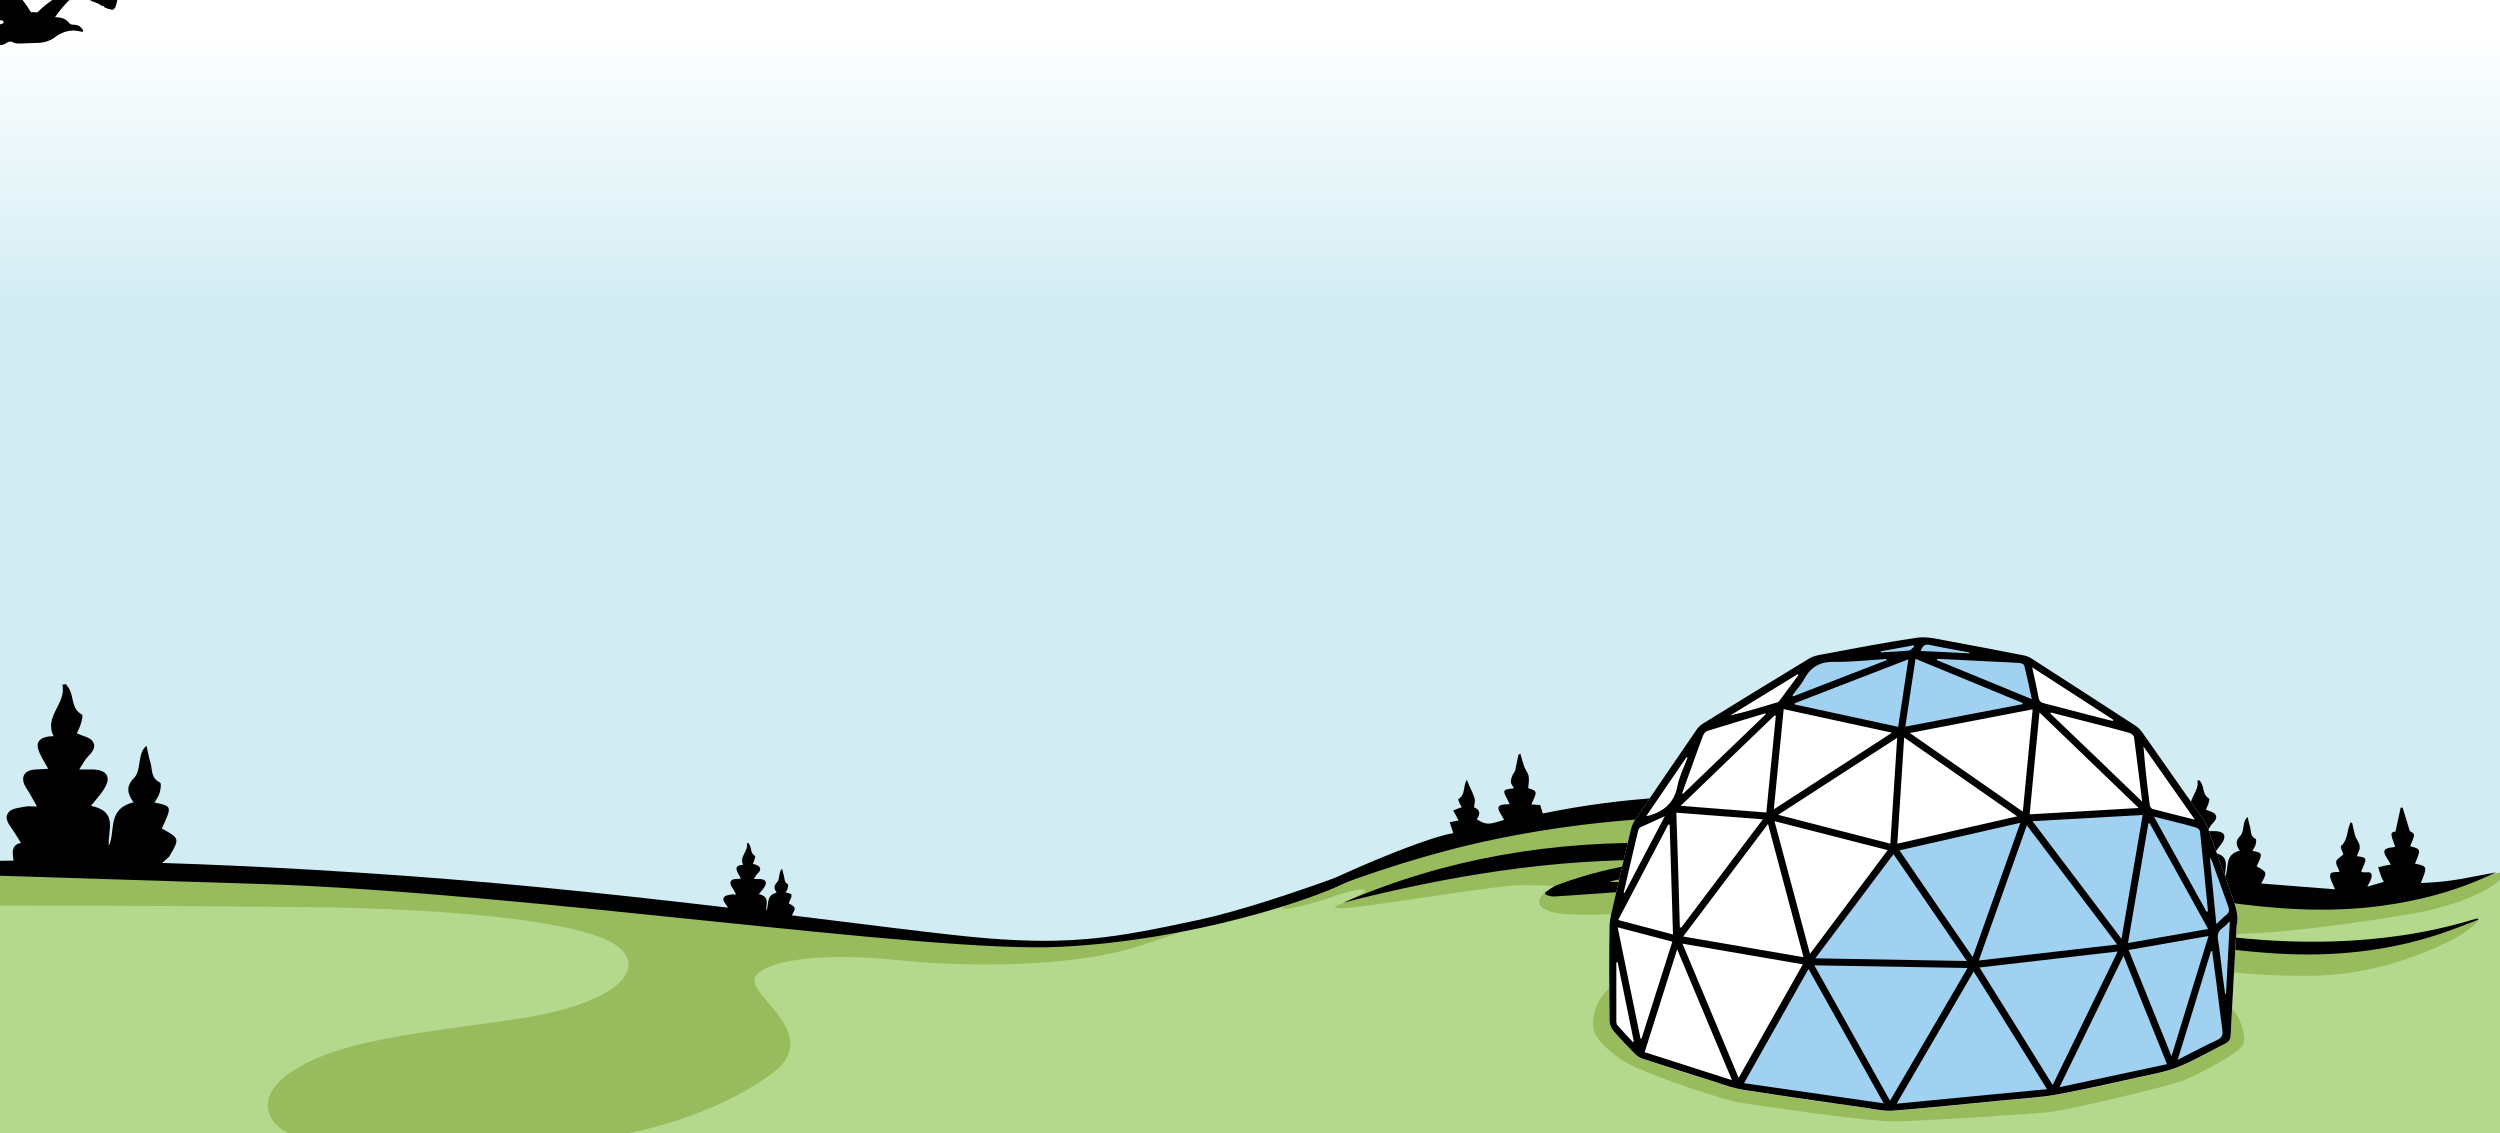 <?xml version="1.0" encoding="UTF-8"?> <svg xmlns="http://www.w3.org/2000/svg" xmlns:xlink="http://www.w3.org/1999/xlink" id="dome-footer-bg" viewBox="0 0 1500 680" shape-rendering="geometricPrecision" text-rendering="geometricPrecision"><rect x="0" y="0" width="1500" height="680" fill="#808080" stroke="none"/><style><![CDATA[#dome-footer-bg-seagull-2_to {animation: dome-footer-bg-seagull-2_to__to 10000ms linear infinite normal forwards}@keyframes dome-footer-bg-seagull-2_to__to { 0% {offset-distance: 0%} 21% {offset-distance: 0%} 43% {offset-distance: 25%} 62% {offset-distance: 50%} 84% {offset-distance: 75%} 100% {offset-distance: 100%}} #dome-footer-bg-seagull-1_to {animation: dome-footer-bg-seagull-1_to__to 10000ms linear infinite normal forwards}@keyframes dome-footer-bg-seagull-1_to__to { 0% {offset-distance: 0%} 11% {offset-distance: 20%} 24% {offset-distance: 40%} 39% {offset-distance: 60%} 53% {offset-distance: 80%} 100% {offset-distance: 100%}}]]></style><defs><linearGradient id="dome-footer-bg-rect1-fill" x1="754.33" y1="23.803" x2="754.33" y2="192.386" spreadMethod="pad" gradientUnits="userSpaceOnUse"><stop id="dome-footer-bg-rect1-fill-0" offset="0%" stop-color="rgb(255,255,255)"></stop><stop id="dome-footer-bg-rect1-fill-1" offset="100%" stop-color="rgb(209,236,243)"></stop></linearGradient></defs><g id="dome-footer-bg-dome"><rect id="dome-footer-bg-rect1" width="1508.7" height="572" rx="0" ry="0" transform="matrix(1 0 0 1 -3.2 -3.7)" fill="url(#dome-footer-bg-rect1-fill)" stroke="none" stroke-width="1" stroke-miterlimit="1"></rect><path id="dome-footer-bg-path1" d="M1457.6,542.3C1462.6,541.3,1497.7,524,1497.7,524L1505.7,524L1505.7,685L-2.9,685L-2.9,521.5C-2.9,521.5,196,522.7,453.9,551.2C642.2,572,678.2,569.2,768,538.3C897.8,493.7,1040.5,490.7,1040.5,490.7L1384.3,541.2L1457.6,542.3Z" fill="rgb(180,216,140)" stroke="none" stroke-width="1" stroke-miterlimit="1"></path><path id="dome-footer-bg-path2" d="M-2.9,521.5L-2.9,543.3C-2.9,543.3,99.2,543.3,187.3,544.3C275.4,545.3,349.8,553.2,369.6,567.1C389.4,581,370.6,602.8,308.2,611.7C245.8,620.6,202.2,624.6,174.4,643.4C146.7,662.2,164.5,685,196.2,685C227.9,685,282.4,685,329,685C375.6,685,429.1,669.1,462.8,644.4C496.5,619.7,444,595.8,453.9,585C463.8,574.2,501.5,572.1,539.1,576.1C576.8,580.1,643.1,581.1,684.8,567.2C726.4,553.3,726.4,553.3,726.4,553.3C726.4,553.3,644.2,573.1,542.1,561.2C440,549.3,245.8,528.5,150.7,523.5C55.6,518.5,-2.9,521.5,-2.9,521.5Z" fill="rgb(152,188,93)" stroke="none" stroke-width="1" stroke-miterlimit="1"></path><path id="dome-footer-bg-path3" d="M942.2,490.8C858.2,506.5,839.5,518.2,825.2,521.7C810.9,525.2,774.2,540.6,770,544C765.7,547.4,783,543.9,800.4,537.8C817.9,531.7,820.5,533.7,818.5,535.2C816.5,536.7,806,541.7,806,541.7C806,541.7,783.8,549,833.1,541.6C882.4,534.3,904.9,531.1,912.7,531.1C920.6,531.1,929.6,531.1,932.2,531.7C934.8,532.3,930,533.5,926.9,535.5C923.8,537.5,916.5,547.4,941.9,548.6C967.3,549.8,984.8,546,991.2,549.8C997.6,553.6,976.5,582.8,965.7,592.7C954.9,602.6,954.5,615.6,957.4,620.9C960.3,626.2,969.7,635.1,980.5,640C993.5,645.9,1032,659.9,1046,661.9C1060,663.9,1120.1,673.1,1137.6,672.8C1155.1,672.5,1221.4,668.3,1231,667.1C1240.6,665.9,1301.9,651.9,1311.2,647.8C1320.5,643.7,1343.2,632.2,1345.8,626.7C1348.4,621.2,1343.3,604.9,1332.3,599.8C1324.3,596,1313.5,575.8,1313.5,575.8L1323.1,581.1C1323.1,581.1,1347.6,585.8,1385.8,585.5C1424,585.2,1454.4,572.1,1468.9,565.1C1483.5,558.1,1488.8,550.7,1486.6,551.8C1484.4,552.9,1440,568.9,1395.4,570.3C1350.8,571.8,1331.5,560.4,1347,560.1C1362.5,559.8,1395.1,556.9,1444.7,548.7C1494.3,540.5,1511,520.3,1497.6,524C1484.1,527.7,1448,536.7,1436,537C1424,537.3,1347.9,539.3,1328.7,537.6C1309.4,535.9,1176.5,479,1176.5,479L973.4,487.8L942.2,490.8Z" fill="rgb(152,188,93)" stroke="none" stroke-width="1" stroke-miterlimit="1"></path><path id="dome-footer-bg-path4" d="M1452.5,529.8C1456.5,519.8,1456.5,519.8,1449,518.2C1452.6,509.5,1452.6,509.5,1446.1,507.7C1449.2,500.4,1449.2,500.4,1445.9,498.7C1444.3,493.4,1442.9,489,1441.6,484.6C1441.2,484.6,1440.8,484.6,1440.4,484.6C1439.4,489.2,1438.4,493.9,1437.3,498.9C1434.1,499.6,1434.1,499.6,1437.1,508.1C1436.6,508.2,1436.1,508.3,1435.6,508.4C1430.2,508.8,1429.3,510.7,1432.2,514.9C1433,516,1433.6,517.3,1434.5,518.8C1433.4,519,1432.9,519,1432.4,519.1C1430.6,519.5,1428.8,519.9,1426.9,520.3C1427.5,522.2,1428,524.1,1428.7,525.9C1429.2,527.2,1429.9,528.3,1430.3,529.1C1426.6,530.2,1423.5,531.1,1420.4,532C1421.2,530.1,1422.9,527.9,1423,525.7C1423.2,521.5,1418.4,524.6,1416.7,522.8C1420.4,514.6,1420.4,514.6,1414.1,513.7C1414.6,512.3,1415.3,511,1415.7,509.7C1415.9,508.6,1415.9,507.4,1415.5,506.3C1414.9,504.7,1413.7,503.3,1413.2,501.7C1412.4,499.1,1411.9,496.4,1411.3,493.8C1411,493.7,1410.6,493.5,1410.3,493.4C1410.2,493.7,1410.1,494.1,1410,494.4C1408,498.7,1408.8,504,1404.6,507.6C1404.3,507.9,1404.7,509,1404.9,509.7C1405.3,510.9,1405.8,512.2,1406,512.7C1404.2,514.3,1401.8,515.6,1401.7,517C1401.5,518.9,1403,521,1403.8,523C1401.4,523.7,1397.6,522.3,1398.1,526.1C1398.4,528.2,1399.7,530.3,1401,533.6C1385.8,532.4,1371.5,531.3,1356.7,530.1C1360.4,523.4,1360.4,523.4,1354,519.8C1357.7,511.8,1357.7,511.8,1351.4,510.5C1352.1,509.3,1352.9,508.2,1353.3,507C1353.6,505.8,1354,503.6,1353.4,503.4C1349.9,501.7,1350.8,498.6,1350,496.1C1349.4,494.2,1349.1,492.2,1348.6,490.2C1347.3,491.2,1347,492.3,1346.6,493.4C1345.8,496.2,1346,499.7,1344.1,501.6C1341,504.7,1341.7,507.3,1343.9,510.4C1334.4,512.7,1337.6,520.6,1335.1,526C1334.6,520.6,1338.7,513.8,1328.7,511.7C1329.7,510.4,1330.5,509.5,1331.2,508.5C1332,507.4,1332.9,506.3,1333.6,505.2C1335.9,501.3,1334.3,498.9,1329.5,498.7C1328.1,498.6,1326.7,498.7,1324.4,498.7C1325.7,496.7,1326.4,495.2,1327.6,494C1329.3,492.2,1330.7,490.3,1328.9,488.3C1327.9,487.2,1325.8,486.8,1323.5,485.8C1323.8,485.1,1324.5,483.8,1325,482.4C1325.3,481.3,1325.9,479.4,1325.4,479.1C1321.6,476.9,1322.5,473.1,1321,470.2C1320.7,469.5,1320.1,468.9,1319.7,468.2C1319.3,468.3,1318.8,468.3,1318.4,468.4C1320,475,1311.6,479.8,1315.3,486.8C1311.1,486.8,1309,488.3,1309.7,491.2C1310.3,493.7,1312,495.9,1313.3,498.6C1311.5,498.7,1310.1,498.8,1308.7,498.8C1305.5,499,1303.8,500.8,1304.6,503.5C1305,505,1306.1,506.3,1306.9,507.7C1307.6,509,1308.3,510.3,1309.3,512.1C1307.4,512.1,1306.3,511.9,1305.3,512.1C1303.2,512.5,1300.6,512.7,1299.4,513.9C1297.2,516.1,1299.2,518.4,1300.6,520.5C1301.5,521.8,1302.3,523.2,1303.6,525.2C1295.5,523.4,1288.3,522,1281.4,520C1276.9,518.7,1272.8,516.3,1268.5,514.4C1271.9,508.2,1271.9,508.2,1265.7,506.8C1266.5,504.5,1267.3,502.2,1268.2,499.8C1266.5,499.5,1265.2,499.3,1263.4,498.9C1264.2,497.5,1265,496.6,1265.3,495.5C1265.5,494.7,1265.4,493.7,1265,492.9C1264.2,491.1,1263,489.5,1262.4,487.7C1261.7,486,1261.5,484.1,1261.1,482.3C1260.7,482.3,1260.2,482.3,1259.7,482.2C1260.3,488.1,1253.7,492.6,1256.4,499C1249.9,500.2,1255,504.2,1254.1,507C1252.8,507.2,1251.4,507.5,1250.1,507.7C1249.9,509.2,1249.8,510.5,1249.6,512.3C1248.1,511.5,1246.2,511.2,1246,510.4C1244.9,506.4,1241.4,506.5,1237.6,506.7C1239,504,1241.1,501.8,1241.1,499.5C1241.2,495.2,1236.3,498.2,1234.2,496.5C1235.3,494.4,1237.3,492.2,1237.1,490.1C1237,488.6,1233.9,487.4,1231.9,486C1235.2,480,1235.2,480,1231.5,478.4C1230.2,473.7,1229.1,469.6,1228,465.6C1226.4,469.7,1226.3,474.2,1224.1,477.7C1222,481.1,1220.4,483.6,1223.8,487.1C1213,488.1,1220.2,493.4,1220.7,497.1C1218.5,497.3,1216.7,497.4,1214.8,497.5C1214.8,498.7,1214.8,499.5,1214.8,500.4C1214.8,501.2,1214.7,502.1,1214.6,503.4C1119.5,478.7,1023.6,467.8,925.7,488.1C925.1,486.2,924.6,484.6,924.1,483C922.2,482.9,920.6,482.8,918.8,482.6C922.5,474.7,922.5,474.7,916.9,472.9C917.1,470.5,917.6,468.1,917.2,465.8C916.9,463.8,915.3,462.1,914.6,460.1C913.7,457.6,913,455,912.2,452.1C911.3,452.8,911,453,911,453.1C910.3,456.2,909.8,459.3,909.1,462.3C908.9,463.2,908,464,907.6,464.9C907.1,466.3,906.4,467.8,906.5,469.1C906.6,470.4,907.7,471.6,908.4,473C901.6,473.7,901.4,474,904.4,479.6C904.9,480.5,905.3,481.4,905.8,482.5C904.8,482.6,904.2,482.6,903.7,482.6C898.9,482.7,897.9,484.3,900.3,488.2C901.1,489.4,901.7,490.7,902.5,491.9C892.9,495,892,495,886,491.6C888.3,488.6,888.3,485.8,884.4,484.4C884.6,482.4,885.2,480.7,884.8,479.2C884,476.5,882.7,473.9,881.5,471.3C881.1,470.3,880.7,469.3,880.1,467.8C877.6,472,879.5,476.8,875,479.4C874.8,479.5,875.3,480.9,875.6,481.7C876,482.6,876.6,483.5,877.1,484.3C875.1,485,873.6,485.6,871.9,486.3C873.1,488.5,874.1,490.4,875.2,492.3C873.3,492.6,871.9,492.9,869.8,493.3C870.6,495.6,871.3,497.7,872,499.9C854.9,502.3,786.5,531.1,769.9,543.6C775.4,541.5,780.9,539.4,786.4,537.3C822.5,523.4,859.3,511.3,897.7,503.4C932,496.3,966.8,492.1,1001.9,490.5C1029.9,489.2,1057.9,489.2,1085.5,493.2C1117.2,497.8,1148.8,503.4,1180.1,510C1230.9,520.7,1281.1,533.4,1332.7,540.9C1364.4,545.5,1396.1,547.8,1428.1,543.6C1452.7,540.4,1476,533.9,1497.6,523.4C1493.9,524.1,1489,525.1,1482.8,526.2C1467,529.6,1452.5,529.8,1452.5,529.8L1452.5,529.8Z" fill="rgb(1,1,1)" stroke="none" stroke-width="1" stroke-miterlimit="1"></path><path id="dome-footer-bg-path5" d="M806,541.6C868.5,525.6,932,515,997.3,516C993.4,516.8,989.5,517.3,985.6,517.9C967.9,520.5,950.7,524.8,934.1,531.1C931.5,532.1,929.3,534,927,535.5C927.2,536,927.4,536.4,927.5,536.9C929.1,537.3,930.7,538,932.3,537.9C939.8,537.5,947.2,536.9,954.7,536.4C971.5,535.3,988.3,533.8,1005.1,533.2C1030.2,532.3,1054.4,535.7,1076.7,546.8C1076.8,546.9,1077.1,546.6,1077.4,546.5C1071.2,541.1,1063.8,537.7,1055.7,535.3C1034.8,529.1,1013.1,529,991.5,529.2C983.3,529.3,975.1,529.2,965.6,529.2C967.6,528.6,968.3,528.3,969.2,528.1C975.9,527,982.6,525.9,989.3,524.7C1019.9,519.7,1050.6,519.1,1081.4,523.8C1114.8,529,1147.2,537.3,1179.2,547.1C1184.6,548.7,1189.9,550.4,1195.3,552.1C1195.4,551.8,1195.5,551.5,1195.6,551.2C1134.7,521.2,1068.8,507.7,999.9,505.9C932.3,504.1,867.2,514.9,806,541.6Z" fill="rgb(1,1,1)" stroke="none" stroke-width="1" stroke-miterlimit="1"></path><path id="dome-footer-bg-path6" d="M1483,552C1455.5,560.2,1427.3,564.1,1398.4,564.9C1360.8,565.9,1323.8,561.4,1287.1,554.3C1262.7,549.6,1238.7,543.6,1214.7,536.6C1220.3,539,1225.9,541.6,1231.7,543.8C1275.2,560,1320.5,569.5,1367.5,572.2C1399.6,574,1431,570.9,1461.4,561.2C1470,558.5,1478.3,555.1,1487.3,551.7C1486.3,551.2,1486.1,551.1,1486.1,551.1C1485,551.5,1484,551.7,1483,552Z" fill="rgb(1,1,1)" stroke="none" stroke-width="1" stroke-miterlimit="1"></path><g id="dome-footer-bg-g1"><path id="dome-footer-bg-path7" d="M1339.3,538C1334.3,524.1,1329.5,510.2,1324.5,496.2C1324,494.7,1323.1,493.3,1322.2,492C1309.9,474.4,1297.7,456.9,1285.3,439.4C1284.3,437.9,1282.9,436.6,1281.4,435.6C1260.7,422.1,1239.9,408.7,1219.1,395.3C1217.6,394.3,1215.8,393.6,1214.1,393.3C1198.7,390.3,1183.3,387.2,1167.9,384.5C1162.1,383.5,1156,381.9,1150.3,382.7C1131.3,385.5,1112.4,389.3,1093.5,392.7C1090.8,393.2,1088,393.7,1085.7,395.1C1064.2,408.1,1042.9,421.2,1021.5,434.4C1020.2,435.2,1019,436.4,1018.1,437.7C1005.7,455.7,993.4,473.8,981.1,491.9C980,493.6,979.1,495.5,978.6,497.5C975.1,512.3,971.6,527.1,968.2,542C967.2,546.6,965.7,551.2,965.7,555.8C965.4,574.7,965.5,593.6,965.7,612.5C965.7,614.6,966.6,617,968,618.6C972.2,623.5,976.6,628.1,981.1,632.6C982.3,633.8,984,634.9,985.7,635.4C1000.2,640.1,1014.7,644.8,1029.2,649.3C1034.8,651,1040.3,653.1,1046,654C1070.4,657.8,1094.9,661.3,1119.4,664.8C1124.8,665.6,1130.4,667,1135.7,666.5C1158.4,664.7,1181.1,662.3,1203.8,660.1C1213.9,659.1,1224.2,658.6,1234.2,656.8C1251,653.8,1267.6,649.9,1284.3,646.2C1292,644.5,1299.9,643.1,1307.1,640.2C1316.7,636.3,1325.7,630.9,1335.1,626.3C1337.3,625.2,1338.3,623.9,1338.4,621.3C1339.5,599.7,1340.7,578.1,1342,555.2C1343.5,549.9,1341.4,544,1339.3,538L1339.3,538Z" fill="rgb(255,255,255)" stroke="none" stroke-width="1" stroke-miterlimit="1"></path><path id="dome-footer-bg-path8" d="M1084.1,398.2C1083.7,399.4,1070.4,421.2,1070.4,421.2L1141,439C1141,439,1221.3,424.9,1221.3,423.3C1221.3,421.7,1216.9,396.7,1216.9,396.7L1154.8,384.2L1084.1,398.2Z" fill="rgb(160,209,241)" stroke="none" stroke-width="1" stroke-miterlimit="1"></path><path id="dome-footer-bg-path9" d="M1041.8,650.7L1085.8,574.5L1137,508.3L1216.9,490.9C1216.9,490.9,1287.9,487.3,1289.5,487.3C1291.1,487.3,1321.4,493.8,1321.4,495C1321.4,496.2,1341.2,549,1341.2,549L1335.9,622C1335.9,622,1322.2,633.7,1303.6,638.5C1285.1,643.3,1241.1,654.6,1230.2,655.9C1219.3,657.1,1143.5,664.8,1132.6,664C1121.6,663.2,1041.8,650.7,1041.8,650.7Z" fill="rgb(160,209,241)" stroke="none" stroke-width="1" stroke-miterlimit="1"></path><path id="dome-footer-bg-path10" d="M1342,555.1C1340.7,578,1339.5,599.6,1338.4,621.2C1338.3,623.7,1337.3,625.1,1335.1,626.2C1325.8,630.8,1316.7,636.2,1307.1,640.1C1299.9,643,1292,644.4,1284.3,646.1C1267.6,649.8,1251,653.6,1234.2,656.7C1224.2,658.5,1214,659,1203.8,660C1181.1,662.2,1158.5,664.6,1135.7,666.4C1130.3,666.8,1124.8,665.5,1119.4,664.7C1094.9,661.2,1070.4,657.7,1046,653.9C1040.3,653,1034.7,651,1029.2,649.2C1014.7,644.6,1000.2,640,985.7,635.3C984,634.8,982.4,633.7,981.1,632.5C976.6,627.9,972.1,623.3,968,618.5C966.7,616.9,965.7,614.5,965.7,612.4C965.5,593.5,965.4,574.6,965.7,555.7C965.8,551.1,967.2,546.5,968.2,541.9C971.6,527,975,512.2,978.6,497.4C979.1,495.4,980,493.5,981.1,491.8C993.4,473.7,1005.7,455.6,1018.1,437.6C1019,436.3,1020.2,435.2,1021.5,434.3C1042.9,421.1,1064.2,408,1085.7,395C1088,393.6,1090.8,393.1,1093.5,392.6C1112.4,389.1,1131.3,385.4,1150.3,382.6C1155.9,381.8,1162.1,383.3,1167.9,384.4C1183.3,387.2,1198.7,390.2,1214.1,393.2C1215.8,393.5,1217.6,394.2,1219.1,395.2C1239.9,408.6,1260.7,422,1281.4,435.5C1282.9,436.5,1284.2,437.8,1285.3,439.3C1297.6,456.8,1309.9,474.4,1322.2,491.9C1323.1,493.2,1323.9,494.6,1324.5,496.1C1329.5,510,1334.3,524,1339.3,537.9C1341.4,544,1343.5,549.9,1342,555.1L1342,555.1ZM1180.5,580.8C1149.6,580.3,1119.5,579.7,1088.6,579.2C1103.9,606.5,1118.8,633.2,1134,660.4C1149.6,633.8,1164.9,607.7,1180.5,580.8ZM1184.2,582.9C1168.7,609.5,1153.5,635.7,1138,662.2C1168.4,659.3,1198,656.4,1228.2,653.5C1213.4,629.7,1199,606.5,1184.2,582.9L1184.2,582.9ZM1270.3,566.7C1252.1,542.6,1234.3,519.2,1216.1,495.2C1206.4,522.6,1196.9,549.2,1187.3,576.3C1215.2,573.1,1242.4,569.9,1270.3,566.7ZM1187.7,580.5C1202.5,604.1,1216.9,627.3,1231.6,651C1244.7,624.2,1257.5,597.8,1270.6,570.9C1242.8,574.1,1215.6,577.3,1187.7,580.5ZM1130.2,662C1115,634.7,1100.2,608.3,1085.1,581.4C1072,604.5,1059.3,627,1046.4,649.9C1074.3,653.9,1101.8,657.9,1130.2,662ZM1136.1,512.5C1120.4,533.5,1105,553.9,1089.2,575C1119.8,575.5,1149.6,576.1,1180.1,576.6C1165.2,555,1150.8,534,1136.1,512.5L1136.1,512.5ZM1060.8,494.4C1043.6,517.2,1027,539.3,1009.9,561.9C1034.2,566.1,1057.9,570.1,1082.1,574.3C1075,547.7,1068,521.5,1060.8,494.4ZM1043.2,646.7C1056.2,623.6,1068.9,601.3,1081.7,578.6C1057.4,574.4,1033.7,570.4,1009.5,566.2C1020.8,593.3,1031.9,619.6,1043.2,646.7ZM1183.6,574.2C1193.2,547.1,1202.6,520.7,1212.2,493.7C1187.6,499.3,1163.9,504.7,1139.7,510.2C1154.3,531.6,1168.7,552.6,1183.6,574.2ZM1086,572.3C1101.7,551.3,1117,530.9,1132.6,510.1C1109.7,504.2,1087.4,498.5,1064.7,492.7C1071.9,519.5,1078.8,545.5,1086,572.3ZM1219.5,492.7C1237.5,516.4,1254.9,539.5,1272.9,563.3C1277.2,538.1,1281.3,513.8,1285.6,489C1263.6,490.2,1242.1,491.4,1219.5,492.7ZM1300.2,638.5C1291.5,616.9,1282.9,595.6,1274.1,573.5C1261.2,600,1248.6,625.8,1235.7,652.3C1257.4,647.7,1278.6,643.1,1300.2,638.5L1300.2,638.5ZM1142.5,442.5C1141.1,464.1,1139.8,485,1138.4,506.2C1162.4,500.7,1186,495.4,1210.3,489.8C1187.4,473.8,1165.3,458.4,1142.5,442.5ZM1145.9,439.8C1168.8,455.7,1191,471.3,1213.7,487C1215.7,466.1,1217.7,446,1219.6,425.6C1195,430.3,1170.9,435,1145.9,439.8ZM1066.9,488.9C1089.7,494.8,1111.8,500.4,1134.2,506.2C1135.6,485.1,1136.9,464.2,1138.3,442.7C1114.3,458.2,1091,473.3,1066.9,488.9ZM1135.2,439.6C1113,434.8,1091.8,430.2,1070.2,425.5C1068.2,445.5,1066.3,465.2,1064.3,485.6C1088.2,470.1,1111.3,455.1,1135.2,439.6ZM1223.7,427.5C1221.7,448.3,1219.7,468.1,1217.8,488.6C1239.7,487.3,1261,486.1,1283.2,484.8C1263.1,465.4,1243.7,446.8,1223.7,427.5ZM1007.9,556.3C1008.2,556.4,1008.4,556.5,1008.7,556.6C1024.9,535.1,1041.1,513.7,1057.7,491.6C1039.9,490.2,1023,488.9,1005.8,487.6C1006.6,510.8,1007.3,533.5,1007.9,556.3ZM986.8,631.3C1004.2,636.9,1021.3,642.3,1039.2,648.1C1028.1,621.7,1017.4,596.1,1006.3,569.6C999.7,590.5,993.3,610.7,986.8,631.3ZM1324.9,557.4C1313,535.9,1301.4,514.9,1289.7,493.8C1289.5,493.9,1289.2,494,1289,494.2C1285,518,1280.9,541.7,1276.8,565.8C1293.1,562.9,1308.7,560.2,1324.9,557.4L1324.9,557.4ZM1325.1,561.6C1308.7,564.5,1293.1,567.2,1277.2,570C1285.8,591.2,1294.2,612,1302.9,633.7C1310.4,609.1,1317.7,585.7,1325.1,561.6L1325.1,561.6ZM1059.8,487.5C1061.7,467.9,1063.6,448.7,1065.5,429.5C1065.2,429.4,1065,429.3,1064.7,429.3C1046.1,447.2,1027.5,465.1,1008.4,483.5C1026,484.9,1042.6,486.2,1059.8,487.5ZM1213.5,422.5C1213.5,422.3,1213.6,422,1213.6,421.8C1192.3,413,1171,404.3,1149.3,395.3C1147.2,408.9,1145.3,422.2,1143.2,436C1167,431.4,1190.3,426.9,1213.5,422.5ZM1138.9,436.1C1140.9,422.6,1142.9,409.5,1145,395.6C1121.8,404.5,1099.2,413.3,1076.7,422C1076.8,422.2,1076.9,422.4,1076.9,422.7C1097.4,427.1,1117.9,431.6,1138.9,436.1L1138.9,436.1ZM970.9,552C982,554.9,992.7,557.7,1003.8,560.7C1003.1,538.3,1002.4,516.6,1001.8,494.9C1001.5,494.8,1001.3,494.8,1001,494.7C991,513.7,981.1,532.7,970.9,552ZM984.3,623.1C984.5,623.1,984.7,623.2,984.9,623.2C991,603.9,997.2,584.5,1003.4,565C992.4,562.1,981.7,559.3,970.6,556.4C975.3,579,979.8,601,984.3,623.1ZM1285.3,481C1283.6,467.4,1282.1,454.9,1280.4,442.3C1280.3,441.4,1278.9,440.1,1277.9,439.8C1270.7,437.8,1263.5,435.9,1256.3,434.1C1247.7,431.9,1239.1,429.7,1230.5,427.5C1230.4,427.7,1230.3,427.9,1230.2,428.1C1248.4,445.4,1266.6,462.9,1285.3,481ZM1306.6,635.9C1315,631.6,1322.5,627.6,1330.3,624C1333.3,622.6,1333.8,620.9,1333.4,617.9C1332.1,608.5,1331,599,1329.8,589.6C1329,583.3,1328.1,577,1327.3,570.7C1327.1,570.7,1326.9,570.7,1326.6,570.7C1320.1,592.1,1313.5,613.6,1306.6,635.9L1306.6,635.9ZM1323.9,547C1324.2,546.9,1324.5,546.9,1324.8,546.8C1323.2,530.8,1321.7,514.7,1320,498.7C1319.9,497.9,1318.5,496.8,1317.6,496.5C1313.3,495.2,1309,494.2,1304.7,493.1C1300.9,492.1,1297,491.2,1292.4,490C1303.2,509.5,1313.5,528.2,1323.9,547L1323.9,547ZM1059.5,428.5C1059.3,428.3,1059.2,428.1,1059.1,428C1047.5,431.5,1035.9,435,1024.3,438.6C1023.3,438.9,1022.3,440.3,1021.8,441.4C1019,448.9,1016.3,456.4,1013.6,464C1012.1,468,1010.7,472,1009.3,476C1009.5,476.1,1009.7,476.2,1009.8,476.3C1026.4,460.4,1043,444.4,1059.5,428.5ZM1162.3,395.3C1162.3,395.6,1162.2,395.8,1162.2,396.1C1180.9,403.8,1199.7,411.5,1219.1,419.5C1217.5,412.2,1216.2,405.7,1214.5,399.2C1214.3,398.5,1212.8,397.9,1211.9,397.8C1207.5,397.5,1203,397.3,1198.6,397.1C1186.5,396.5,1174.4,395.9,1162.3,395.3ZM1316.9,491.8C1306.3,476.7,1296.2,462.3,1286.1,447.9C1287,459.7,1288.3,471.1,1289.8,482.6C1289.9,483.6,1290.6,485,1291.3,485.3C1299.6,487.5,1307.8,489.5,1316.9,491.8ZM1219.3,400.4C1220.8,407.1,1222.1,412.9,1223.2,418.7C1223.6,420.8,1224.6,421.5,1226.5,422C1237.5,424.8,1248.4,427.7,1259.3,430.5C1262.1,431.2,1264.9,431.9,1267.7,432.6C1267.8,432.4,1267.9,432.2,1268,431.9C1252.1,421.6,1236.1,411.3,1219.3,400.4ZM1132,396.1C1131.9,395.9,1131.9,395.6,1131.9,395.4C1121.5,396,1111.1,397.3,1100.8,397.1C1092.2,396.9,1086.6,400,1082.6,407.3C1080.7,410.8,1077.9,413.9,1075.5,417.1C1075.7,417.3,1075.9,417.6,1076,417.8C1094.6,410.5,1113.3,403.3,1132,396.1ZM998.9,489.7C993.4,492.2,988.9,494.2,984.4,496.3C983.8,496.6,983.2,497.4,983,498C980,510.5,977.1,523.1,974.2,535.6C974.4,535.7,974.6,535.7,974.7,535.8C982.5,520.8,990.5,505.8,998.9,489.7ZM970.6,577.4C970.3,577.4,970.1,577.4,969.8,577.4C969.8,589.3,969.8,601.2,969.8,613C969.8,613.7,970,614.7,970.5,615.2C973.5,618.6,976.6,621.9,979.7,625.2C979.9,625.1,980.1,625,980.3,624.9C977.1,609.1,973.9,593.3,970.6,577.4ZM1079.1,405C1078.9,404.8,1078.7,404.6,1078.6,404.5C1065.1,412.8,1051.6,421,1038.1,429.3C1047.7,427.1,1057,424.2,1066.4,421.4C1066.9,421.2,1067.4,420.8,1067.7,420.4C1071.5,415.2,1075.3,410.1,1079.1,405ZM987.8,489.6C988.6,489.5,988.9,489.5,989.3,489.4C998.5,486.8,1004.6,481.5,1006.5,471.5C1007.6,465.7,1010.5,460.2,1012.5,454.6C1012.3,454.5,1012.1,454.4,1011.9,454.3C1003.9,466,996,477.6,987.8,489.6ZM1329.8,554.4C1332.2,552.2,1333.9,550.4,1335.9,548.8C1337.6,547.4,1337.7,546.1,1337,544.1C1333.7,535,1330.5,525.8,1327.2,516.7C1327,516.2,1326.6,515.7,1325.9,514.6C1327.2,528.1,1328.5,540.8,1329.8,554.4ZM1337.9,552.8C1336,554.6,1334.9,555.9,1333.5,556.8C1331,558.6,1330.3,560.8,1330.8,563.8C1331.8,569.7,1332.3,575.6,1333.1,581.5C1333.7,586.5,1334.4,591.4,1335.1,596.4C1335.3,596.4,1335.4,596.4,1335.6,596.3C1336.3,582.1,1337.1,567.9,1337.9,552.8L1337.9,552.8ZM1181.6,392C1181.6,391.8,1181.7,391.6,1181.7,391.5C1173.9,390,1166,388.7,1158.2,387C1154.8,386.2,1153.5,387.6,1152.4,390.6C1162.3,391,1172,391.5,1181.6,392ZM1128.4,390.8C1128.4,391,1128.5,391.2,1128.5,391.4C1134.1,391.1,1139.8,390.9,1145.4,390.3C1146.5,390.2,1147.5,388.7,1148.6,387.9C1148.5,387.7,1148.3,387.5,1148.2,387.2C1141.6,388.4,1135,389.6,1128.4,390.8Z" fill="rgb(1,1,1)" stroke="none" stroke-width="1" stroke-miterlimit="1"></path></g><path id="dome-footer-bg-path11" d="M875,506.6C875,506.6,823.5,521.5,805.6,530.4C787.8,539.3,716.4,564.1,636.2,568.1C555.9,572.1,315.2,535.4,156.6,530.4C-1.9,525.4,-1.9,525.4,-1.9,525.4L-1.9,516.5C-1.9,516.5,90.2,514.5,241.8,525.4C393.4,536.3,542,559,592.6,563C643.1,567,668.4,562.9,718.9,552C769.4,541.1,852.7,506.9,852.7,506.9L875,506.6Z" fill="rgb(1,1,1)" stroke="none" stroke-width="1" stroke-miterlimit="1"></path><path id="dome-footer-bg-path12" d="M473.2,542C475.8,536.4,475.8,536.4,471.3,535.5C471.8,534.7,472.4,533.9,472.6,533C472.8,532.2,473.1,530.6,472.7,530.5C470.3,529.3,470.9,527.1,470.3,525.4C469.9,524.1,469.7,522.7,469.3,521.3C468.4,522,468.1,522.8,467.9,523.6C467.4,525.6,467.5,528.1,466.2,529.4C464,531.6,464.5,533.4,466,535.6C459.3,537.2,461.6,542.8,459.8,546.6C459.4,542.8,462.3,538,455.3,536.5C456,535.6,456.6,534.9,457.1,534.3C457.7,533.5,458.3,532.8,458.8,532C460.4,529.3,459.3,527.5,455.9,527.4C454.9,527.4,453.9,527.4,452.3,527.4C453.2,526,453.7,524.9,454.6,524.1C455.8,522.9,456.8,521.5,455.5,520C454.8,519.2,453.3,518.9,451.7,518.2C451.9,517.7,452.4,516.8,452.7,515.8C452.9,515,453.3,513.7,453,513.5C450.3,512,450.9,509.3,449.9,507.2C449.7,506.7,449.3,506.3,449,505.8C448.7,505.9,448.4,505.9,448.1,505.9C449.3,510.6,443.3,514,445.9,518.9C443,518.9,441.4,520,442,522C442.4,523.7,443.6,525.3,444.6,527.2C443.4,527.3,442.3,527.3,441.3,527.4C439,527.5,437.8,528.8,438.4,530.7C438.7,531.7,439.5,532.6,440,533.6C440.5,534.5,441,535.4,441.7,536.7C440.4,536.7,439.6,536.6,438.9,536.7C437.5,537,435.6,537.1,434.7,538C433.2,539.5,434.5,541.2,435.5,542.6C436.1,543.5,436.7,544.5,437.6,545.9C437.6,545.9,435.3,546,435.5,548.7C435.7,551.5,436,552.4,439.2,552.4C442.4,552.4,471.6,552.4,471.6,552.4L475,549.4C477.7,544.5,477.7,544.5,473.2,542Z" fill="rgb(1,1,1)" stroke="none" stroke-width="1" stroke-miterlimit="1"></path><path id="dome-footer-bg-path13" d="M97.1,497.1C103.3,483.7,103.3,483.7,92.7,481.5C93.8,479.5,95.3,477.7,95.8,475.6C96.4,473.6,96.9,470,96,469.5C90.2,466.7,91.6,461.5,90.2,457.3C89.2,454.1,88.7,450.8,87.9,447.5C85.8,449.2,85.2,451,84.6,452.9C83.3,457.6,83.6,463.5,80.5,466.7C75.3,471.9,76.5,476.2,80.1,481.4C64.1,485.3,69.5,498.5,65.3,507.5C64.4,498.4,71.4,487,54.6,483.5C56.3,481.4,57.6,479.8,58.9,478.2C60.3,476.4,61.8,474.6,62.9,472.6C66.7,466.1,64,462,56,461.7C53.6,461.6,51.2,461.7,47.5,461.7C49.7,458.4,50.9,455.8,52.9,453.8C55.8,450.8,58.2,447.6,55.1,444.2C53.4,442.3,49.8,441.7,46.1,440C46.6,438.9,47.8,436.6,48.5,434.3C49.1,432.5,49.9,429.2,49.2,428.8C42.9,425.2,44.3,418.8,41.8,413.8C41.2,412.6,40.3,411.6,39.6,410.5C38.9,410.6,38.1,410.7,37.4,410.8C40.1,422,26,430,32.2,441.7C25.2,441.7,21.6,444.3,22.8,449C23.8,453.1,26.6,456.9,28.9,461.3C25.9,461.4,23.5,461.6,21.1,461.7C15.7,462,12.9,465,14.2,469.6C14.9,472,16.8,474.2,18.1,476.6C19.3,478.7,20.5,480.9,22.2,483.9C19,483.9,17.2,483.6,15.5,483.9C12.1,484.6,7.6,484.9,5.6,486.9C2,490.5,5.2,494.4,7.6,497.9C9.1,500.1,10.5,502.4,12.6,505.8C12.6,505.8,7.1,506,7.7,512.5C8.2,519.1,8.8,521.2,16.4,521.2C24.1,521.2,93.5,521.2,93.5,521.2L101.5,514C107.9,503.1,107.9,503.1,97.1,497.1Z" fill="rgb(1,1,1)" stroke="none" stroke-width="1" stroke-miterlimit="1"></path></g><g id="dome-footer-bg-seagulls"><g id="dome-footer-bg-g2"><g id="dome-footer-bg-seagull-2_to" style="offset-path:path('M1574.968,220.732C1496.088,300.235,1233.713,332.174,1086.965,318.733C867.061,287.24,825.173,211.177,553.009,295.743C440.055,336.533,125.701,337.055,-34.434,181.375C-106.855,101.994,-161.552,120.07,-252.771,65.118');offset-rotate:0deg"><path id="dome-footer-bg-seagull-2" d="M1456.4,226.9C1456.6,227.1,1456.4,227.2,1456.2,227.3C1455.8,227.5,1455.4,227.4,1455,227.5C1455.2,227.8,1455.2,227.8,1454.9,228C1454.5,228.2,1454.1,228.2,1453.6,228.2C1453.7,228.3,1453.8,228.4,1453.8,228.6C1453.7,228.8,1453.6,228.8,1453.5,228.9C1453,229.1,1452.6,229.1,1452.1,229.1C1452.1,229.2,1452.2,229.2,1452.2,229.2C1452.5,229.4,1452.5,229.5,1452.2,229.7C1451.9,229.9,1451.5,230,1451.1,230.1C1450.9,230.1,1450.7,230.2,1450.6,230.4C1450.5,230.7,1450.2,230.8,1450,230.9C1449.7,231.1,1449.4,231.1,1449.1,231.2C1449,231.2,1448.9,231.2,1448.9,231.4C1448.9,231.6,1448.7,231.7,1448.6,231.7C1448.2,232,1447.7,232,1447.2,232.2C1447,232.2,1446.9,232.2,1446.9,232.5C1446.9,232.7,1446.7,232.8,1446.5,232.9C1446.2,233.1,1445.8,233.2,1445.4,233.4C1445.3,233.4,1445.2,233.5,1445.1,233.5C1445.3,233.8,1445.3,234,1445,234.2C1444.5,234.5,1444.1,234.8,1443.7,235.1C1442.9,235.8,1442,236.4,1441,236.7C1440.8,236.8,1440.6,236.9,1440.4,237.1C1440.1,237.4,1440.2,237.6,1440.5,237.8C1441.2,238.2,1441.8,238.7,1442.3,239.3C1442.4,239.4,1442.5,239.5,1442.6,239.5C1443.3,239.7,1444,240,1444.7,240.3C1445.3,240.6,1446.1,240.7,1446.8,240.7C1447.6,240.7,1448.4,240.8,1449.2,241C1449.4,241,1449.6,241.1,1449.6,241.3C1449.6,241.5,1449.4,241.6,1449.2,241.6C1448.9,241.8,1448.6,241.8,1448.2,241.8C1448,241.8,1447.8,241.8,1447.7,241.9C1447.7,241.9,1447.7,241.9,1447.7,241.9C1447.8,242,1448,242,1448,242.1C1448,242.2,1447.8,242.3,1447.7,242.3C1447.2,242.5,1446.8,242.6,1446.3,242.6C1446.3,242.6,1446.1,242.5,1446.2,242.8C1446.3,242.9,1446.1,242.9,1446,243C1445.2,243.3,1444.4,243.5,1443.6,243.5C1443.2,243.5,1442.8,243.5,1442.5,243.5C1442.2,243.5,1441.9,243.6,1441.6,243.6C1441.5,243.6,1441.5,243.7,1441.5,243.8C1441.5,243.8,1441.5,243.9,1441.5,244C1441.7,244.5,1441.7,244.5,1441.1,244.5C1440.4,244.5,1439.7,244.5,1439,244.5C1438.9,244.5,1438.8,244.5,1438.7,244.6C1438.5,244.8,1438.2,244.8,1438,244.6C1437.6,244.4,1437.2,244.4,1436.8,244.3C1436.4,244.3,1436,244.1,1435.8,243.7C1435.7,243.5,1435.6,243.4,1435.5,243.3C1435.2,242.8,1434.7,242.7,1434.2,242.8C1433.8,242.9,1433.4,243,1433,243.1C1432.3,243.2,1431.6,243,1430.9,242.9C1429.2,242.6,1427.4,242.3,1425.7,241.9C1424.6,241.7,1423.6,241.3,1422.8,240.6C1422.3,240.1,1421.9,239.6,1421.6,239C1421.3,238.5,1420.9,238.1,1420.4,237.7C1419.8,237.2,1419.1,236.8,1418.3,236.6C1417,236.2,1415.8,236.1,1414.5,236.3C1414.3,236.3,1414,236.4,1413.8,236.3C1413.5,236.2,1413.5,236.1,1413.7,236C1415,235,1416.4,234.3,1418,234.6C1418.9,234.8,1419.7,234.5,1420.5,234.1C1422.1,233.2,1423.8,232.9,1425.5,233.3C1425.8,233.3,1425.8,233.3,1425.8,233C1425.7,230.7,1425.4,228.5,1424.7,226.4C1424.3,225.3,1423.4,224.8,1422.4,224.5C1422.3,224.5,1422.2,224.5,1422.2,224.6C1422,224.9,1421.7,224.9,1421.4,224.9C1421.2,224.9,1421,224.9,1420.9,225.1C1420.7,225.3,1420.5,225.3,1420.3,225.2C1420.2,225.2,1420.1,225.1,1420.1,225.2C1419.9,225.6,1419.5,225.5,1419.2,225.4C1419,225.4,1418.9,225.4,1418.7,225.5C1418.6,225.6,1418.5,225.7,1418.4,225.7C1417.9,225.7,1417.4,225.9,1416.9,226C1416.7,226,1416.6,226,1416.4,226C1416.2,226,1415.9,225.9,1415.8,226.1C1415.8,226.1,1415.7,226.2,1415.6,226.1C1414.9,225.9,1414.3,226.4,1413.6,226.4C1413.6,226.4,1413.5,226.4,1413.5,226.4C1413.1,226.7,1412.7,226.6,1412.3,226.6C1412.1,226.6,1412,226.6,1412,226.8C1411.9,226.9,1411.8,227,1411.7,227C1411.3,227,1411,227.1,1410.6,227.2C1410.4,227.2,1410.3,227.2,1410.1,227.3C1409.9,227.4,1409.8,227.4,1409.6,227.3C1409.3,227.3,1409,227.1,1408.7,227.3C1408.4,227.5,1408,227.2,1407.9,226.8C1407.8,226.4,1407.9,226,1408,225.6C1408.3,224.8,1408.8,224,1409.1,223.1C1409.4,222.5,1409.6,221.8,1410,221.3C1410.9,220,1412.1,218.9,1413.6,218.3C1414.6,217.9,1415.6,217.8,1416.7,217.9C1418.7,218.1,1420.5,218.7,1422.2,219.8C1423,220.3,1423.8,221,1424.5,221.7C1426.5,223.5,1428.3,225.5,1429.8,227.7C1430.4,228.6,1430.9,229.7,1431.4,230.7C1431.7,231.3,1431.9,231.9,1432,232.5C1432.1,232.7,1432.2,232.8,1432.3,232.8C1432.8,232.8,1433.3,232.9,1433.7,233C1433.9,233,1433.9,233,1434,232.9C1435.1,232.1,1436.2,231.3,1437.3,230.6C1438.3,230,1439.4,229.3,1440.4,228.7C1442.5,227.4,1444.4,226,1446.3,224.5C1447.5,223.5,1448.7,222.6,1449.9,221.7C1451,220.9,1452.2,220.5,1453.5,220.5C1454.1,220.5,1454.6,220.7,1455.2,220.6C1458,220.4,1460.7,220.9,1463.4,221.5C1465.8,222.1,1468.1,222.9,1470.3,223.9C1471.3,224.4,1472.3,225,1473.2,225.6C1474,226.1,1474.8,226.6,1475.4,227.2C1475.8,227.5,1476.2,227.8,1476.5,228.2C1476.6,228.4,1476.8,228.5,1476.7,228.7C1476.6,228.9,1476.4,229,1476.2,228.9C1476.1,228.9,1476.1,228.9,1476,229C1475.8,229.2,1475.6,229.3,1475.4,229.1C1475.2,228.9,1475,228.9,1474.8,229.1C1474.7,229.2,1474.5,229.2,1474.3,229.1C1473.9,229,1473.6,228.7,1473.2,228.7C1472.8,228.7,1472.4,228.7,1472.1,228.6C1472,228.6,1471.9,228.6,1471.8,228.5C1471.5,228.4,1471.2,228.3,1470.9,228.5C1470.5,228.7,1470.1,228.4,1469.6,228.3C1469.4,228.2,1469.3,228.1,1469.1,228.3C1469,228.4,1468.8,228.4,1468.6,228.3C1468,228.2,1467.5,227.9,1467,227.6C1466.8,227.5,1466.7,227.5,1466.5,227.6C1466.3,227.8,1466,227.7,1465.8,227.6C1465.4,227.4,1465,227.2,1464.6,227C1464.4,226.9,1464.3,226.9,1464.1,227C1463.6,227.1,1463.2,227,1462.8,226.8C1462.5,226.7,1462.2,226.5,1461.9,226.4C1461.8,226.4,1461.7,226.3,1461.7,226.5C1461.6,226.8,1461.4,226.9,1461,226.8C1460.7,226.7,1460.4,226.5,1460.1,226.3C1460,226.3,1459.9,226.2,1459.9,226.3C1459.7,226.5,1459.5,226.4,1459.3,226.3C1459.2,226.3,1459.1,226.2,1459,226.1C1458.9,226,1458.8,226.1,1458.7,226.1C1458.4,226.2,1458.1,226.5,1457.8,226.6C1457.2,226.9,1456.6,226.9,1456,226.8C1456.6,226.9,1456.5,226.9,1456.4,226.9L1456.4,226.9Z" transform="translate(-1442.293,-231.307)" fill="rgb(1,1,1)" stroke="none" stroke-width="1" stroke-miterlimit="1"></path></g><g id="dome-footer-bg-seagull-1_to" style="offset-path:path('M-143.135,157.971C-49.192,124.567,151.871,106.808,269.642,138.116C433.649,189.847,551.601,251.374,669.58,237.713C863.531,198.911,993.476,90.223,1160.688,121.37C1353.565,154.098,1465.452,232.057,1617.221,225.48Q1959.625,224.442,2111.394,217.864');offset-rotate:0deg"><path id="dome-footer-bg-seagull-1" d="M1848.517,224.035C1847.717,223.735,1846.917,223.635,1846.217,223.135C1845.417,222.635,1845.417,222.235,1846.217,221.635C1845.517,221.435,1844.917,221.335,1844.317,220.935C1843.717,220.535,1843.617,220.235,1844.117,219.735C1843.617,219.635,1843.117,219.535,1842.617,219.335C1842.217,219.135,1841.517,219.035,1841.817,218.235C1841.817,218.135,1841.817,218.135,1841.717,218.135C1841.717,218.135,1841.617,218.135,1841.617,218.135C1839.617,217.935,1837.917,217.335,1836.817,215.535C1836.517,215.135,1836.217,215.135,1835.817,215.235C1835.017,215.435,1834.217,215.735,1833.417,215.035C1833.317,214.935,1833.017,215.035,1832.817,215.035C1831.917,215.235,1830.917,215.435,1830.017,215.435C1829.417,215.435,1828.917,215.235,1829.017,214.535C1829.017,214.135,1828.717,214.235,1828.517,214.335C1827.117,214.535,1825.717,214.735,1824.317,214.635C1823.717,214.635,1823.117,214.535,1822.617,214.135C1822.417,213.935,1822.117,214.035,1821.817,214.035C1820.317,214.235,1818.717,214.735,1817.117,214.735C1816.617,214.735,1816.117,214.735,1815.817,214.335C1815.617,214.035,1815.217,214.135,1814.917,214.235C1813.617,214.435,1812.317,214.635,1811.017,214.835C1810.117,214.935,1809.217,215.135,1808.617,214.335C1808.417,214.135,1808.217,214.235,1807.917,214.335C1806.917,214.435,1805.817,214.635,1804.817,214.435C1804.717,214.435,1804.517,214.435,1804.417,214.335C1803.417,213.535,1802.317,213.835,1801.117,213.835C1800.117,213.835,1799.217,213.835,1798.217,213.435C1797.717,213.235,1797.117,213.535,1796.617,213.535C1795.817,213.635,1795.017,213.835,1794.117,213.635C1793.917,213.635,1793.617,213.635,1793.517,213.435C1792.917,212.635,1792.217,213.035,1791.517,213.135C1791.017,213.235,1790.517,213.335,1790.417,212.635C1790.417,212.335,1790.117,212.435,1789.917,212.335C1789.417,212.335,1789.017,212.235,1788.917,211.635C1788.817,211.135,1789.217,210.835,1789.717,210.635C1791.817,209.635,1793.917,208.835,1796.217,208.335C1801.117,207.035,1806.017,205.535,1811.117,204.735C1814.617,204.235,1818.217,203.835,1821.817,203.635C1825.917,203.335,1830.017,203.235,1834.217,203.435C1839.517,203.635,1844.817,203.835,1849.917,205.335C1851.917,205.935,1853.817,206.235,1855.817,206.635C1858.417,207.135,1860.417,208.535,1861.717,210.835C1863.117,213.335,1864.517,215.935,1865.717,218.635C1867.617,222.535,1870.217,226.035,1872.817,229.535C1874.717,232.035,1876.617,234.535,1878.217,237.335C1878.417,237.735,1878.717,237.935,1879.217,237.835C1880.017,237.735,1880.817,237.735,1881.617,237.935C1882.117,238.035,1882.517,237.935,1882.817,237.535C1889.517,231.035,1897.317,226.235,1905.817,222.535C1908.917,221.135,1912.017,219.735,1915.317,218.835C1918.817,217.935,1922.317,217.435,1925.817,218.435C1928.817,219.235,1930.517,221.235,1931.017,224.335C1931.217,225.735,1931.117,227.135,1930.817,228.535C1930.417,230.335,1930.117,232.135,1929.617,233.835C1929.417,234.635,1929.017,235.335,1928.417,235.835C1927.717,236.535,1927.317,236.535,1926.417,236.135C1925.717,235.935,1924.917,235.935,1924.217,235.535C1923.517,235.135,1922.617,235.235,1922.217,234.235C1922.217,234.135,1922.117,234.135,1922.017,234.135C1921.017,234.135,1920.217,233.535,1919.617,233.035C1918.817,232.335,1917.717,232.535,1917.017,231.835C1916.917,231.735,1916.817,231.735,1916.717,231.735C1915.417,231.535,1914.317,230.735,1913.317,229.935C1913.117,229.835,1912.917,229.835,1912.717,229.735C1912.517,229.735,1912.017,229.635,1912.017,229.535C1911.717,228.735,1910.717,228.935,1910.417,228.235C1910.317,228.035,1910.017,228.035,1909.817,228.035C1909.517,227.935,1909.017,227.935,1909.017,227.535C1908.917,226.835,1908.417,227.035,1907.917,227.035C1905.717,227.235,1903.917,228.235,1902.317,229.835C1899.017,233.035,1896.117,236.435,1893.517,240.135C1893.417,240.335,1893.117,240.535,1893.217,240.735C1893.317,241.035,1893.717,240.835,1893.917,240.835C1896.917,240.935,1899.617,241.835,1901.517,244.335C1902.317,245.335,1903.417,245.335,1904.517,245.335C1906.617,245.335,1908.217,246.235,1909.417,247.935C1909.717,248.335,1910.217,248.835,1909.817,249.335C1909.517,249.835,1908.817,249.535,1908.317,249.435C1904.617,248.435,1900.917,248.735,1897.417,250.235C1896.017,250.835,1894.617,251.535,1893.417,252.535C1890.317,254.935,1886.717,256.135,1882.817,256.235C1878.917,256.335,1875.017,256.535,1871.117,256.635C1870.017,256.635,1868.917,256.535,1868.017,255.935C1866.617,255.235,1865.217,255.335,1863.917,256.235C1862.617,257.235,1861.117,257.735,1859.417,257.435C1859.017,257.335,1858.617,257.535,1858.217,257.635C1857.617,257.735,1857.117,257.635,1856.617,257.435C1855.717,257.135,1854.717,257.035,1853.817,256.935C1853.117,256.835,1852.317,256.835,1851.617,256.635C1851.117,256.535,1850.917,256.335,1851.417,255.935C1851.617,255.735,1851.917,255.535,1852.217,255.235C1851.117,254.835,1849.917,254.635,1848.817,254.535C1847.217,254.335,1845.717,254.035,1844.317,253.235C1844.017,253.035,1843.317,253.135,1843.517,252.335C1843.517,252.335,1843.217,252.235,1843.117,252.135C1842.417,251.935,1841.717,251.735,1841.117,251.335C1840.817,251.235,1840.417,251.035,1840.417,250.735C1840.417,250.335,1840.917,250.435,1841.217,250.235C1840.817,250.135,1840.317,250.035,1839.917,249.935C1839.517,249.835,1839.017,249.735,1838.617,249.435C1838.317,249.235,1838.117,249.035,1838.117,248.735C1838.217,248.435,1838.517,248.435,1838.817,248.335C1840.617,247.935,1842.417,248.035,1844.117,248.235C1846.417,248.435,1848.717,248.435,1851.017,247.835C1852.117,247.535,1853.217,247.435,1854.417,247.335C1854.917,247.335,1855.417,247.135,1855.917,246.935C1857.717,246.135,1859.417,245.235,1861.317,244.735C1862.317,244.535,1862.417,243.735,1861.817,243.035C1861.217,242.335,1860.517,241.935,1859.817,241.435C1859.417,241.035,1859.117,240.535,1858.817,240.035C1858.117,239.135,1857.917,237.935,1857.017,237.135C1856.317,236.535,1856.417,236.035,1857.217,235.535C1856.617,235.135,1856.017,234.735,1855.517,234.335C1855.117,233.935,1854.417,233.535,1855.017,232.835C1855.217,232.635,1854.817,232.535,1854.717,232.535C1854.017,232.235,1853.317,231.835,1852.717,231.335C1852.417,231.035,1852.017,230.735,1852.317,230.235C1852.517,229.835,1852.117,229.835,1852.017,229.835C1851.517,229.535,1850.917,229.235,1850.517,228.735C1850.217,228.435,1849.917,228.035,1850.017,227.635C1850.117,227.035,1849.817,226.935,1849.417,226.735C1849.017,226.535,1848.617,226.335,1848.217,226.035C1847.917,225.835,1847.417,225.535,1847.517,224.935C1847.517,224.135,1848.017,224.135,1848.517,224.035L1848.517,224.035Z" transform="rotate(-0.001) translate(-1860.011,-230.503)" fill="rgb(1,1,1)" stroke="none" stroke-width="1" stroke-miterlimit="1"></path></g></g></g></svg> 